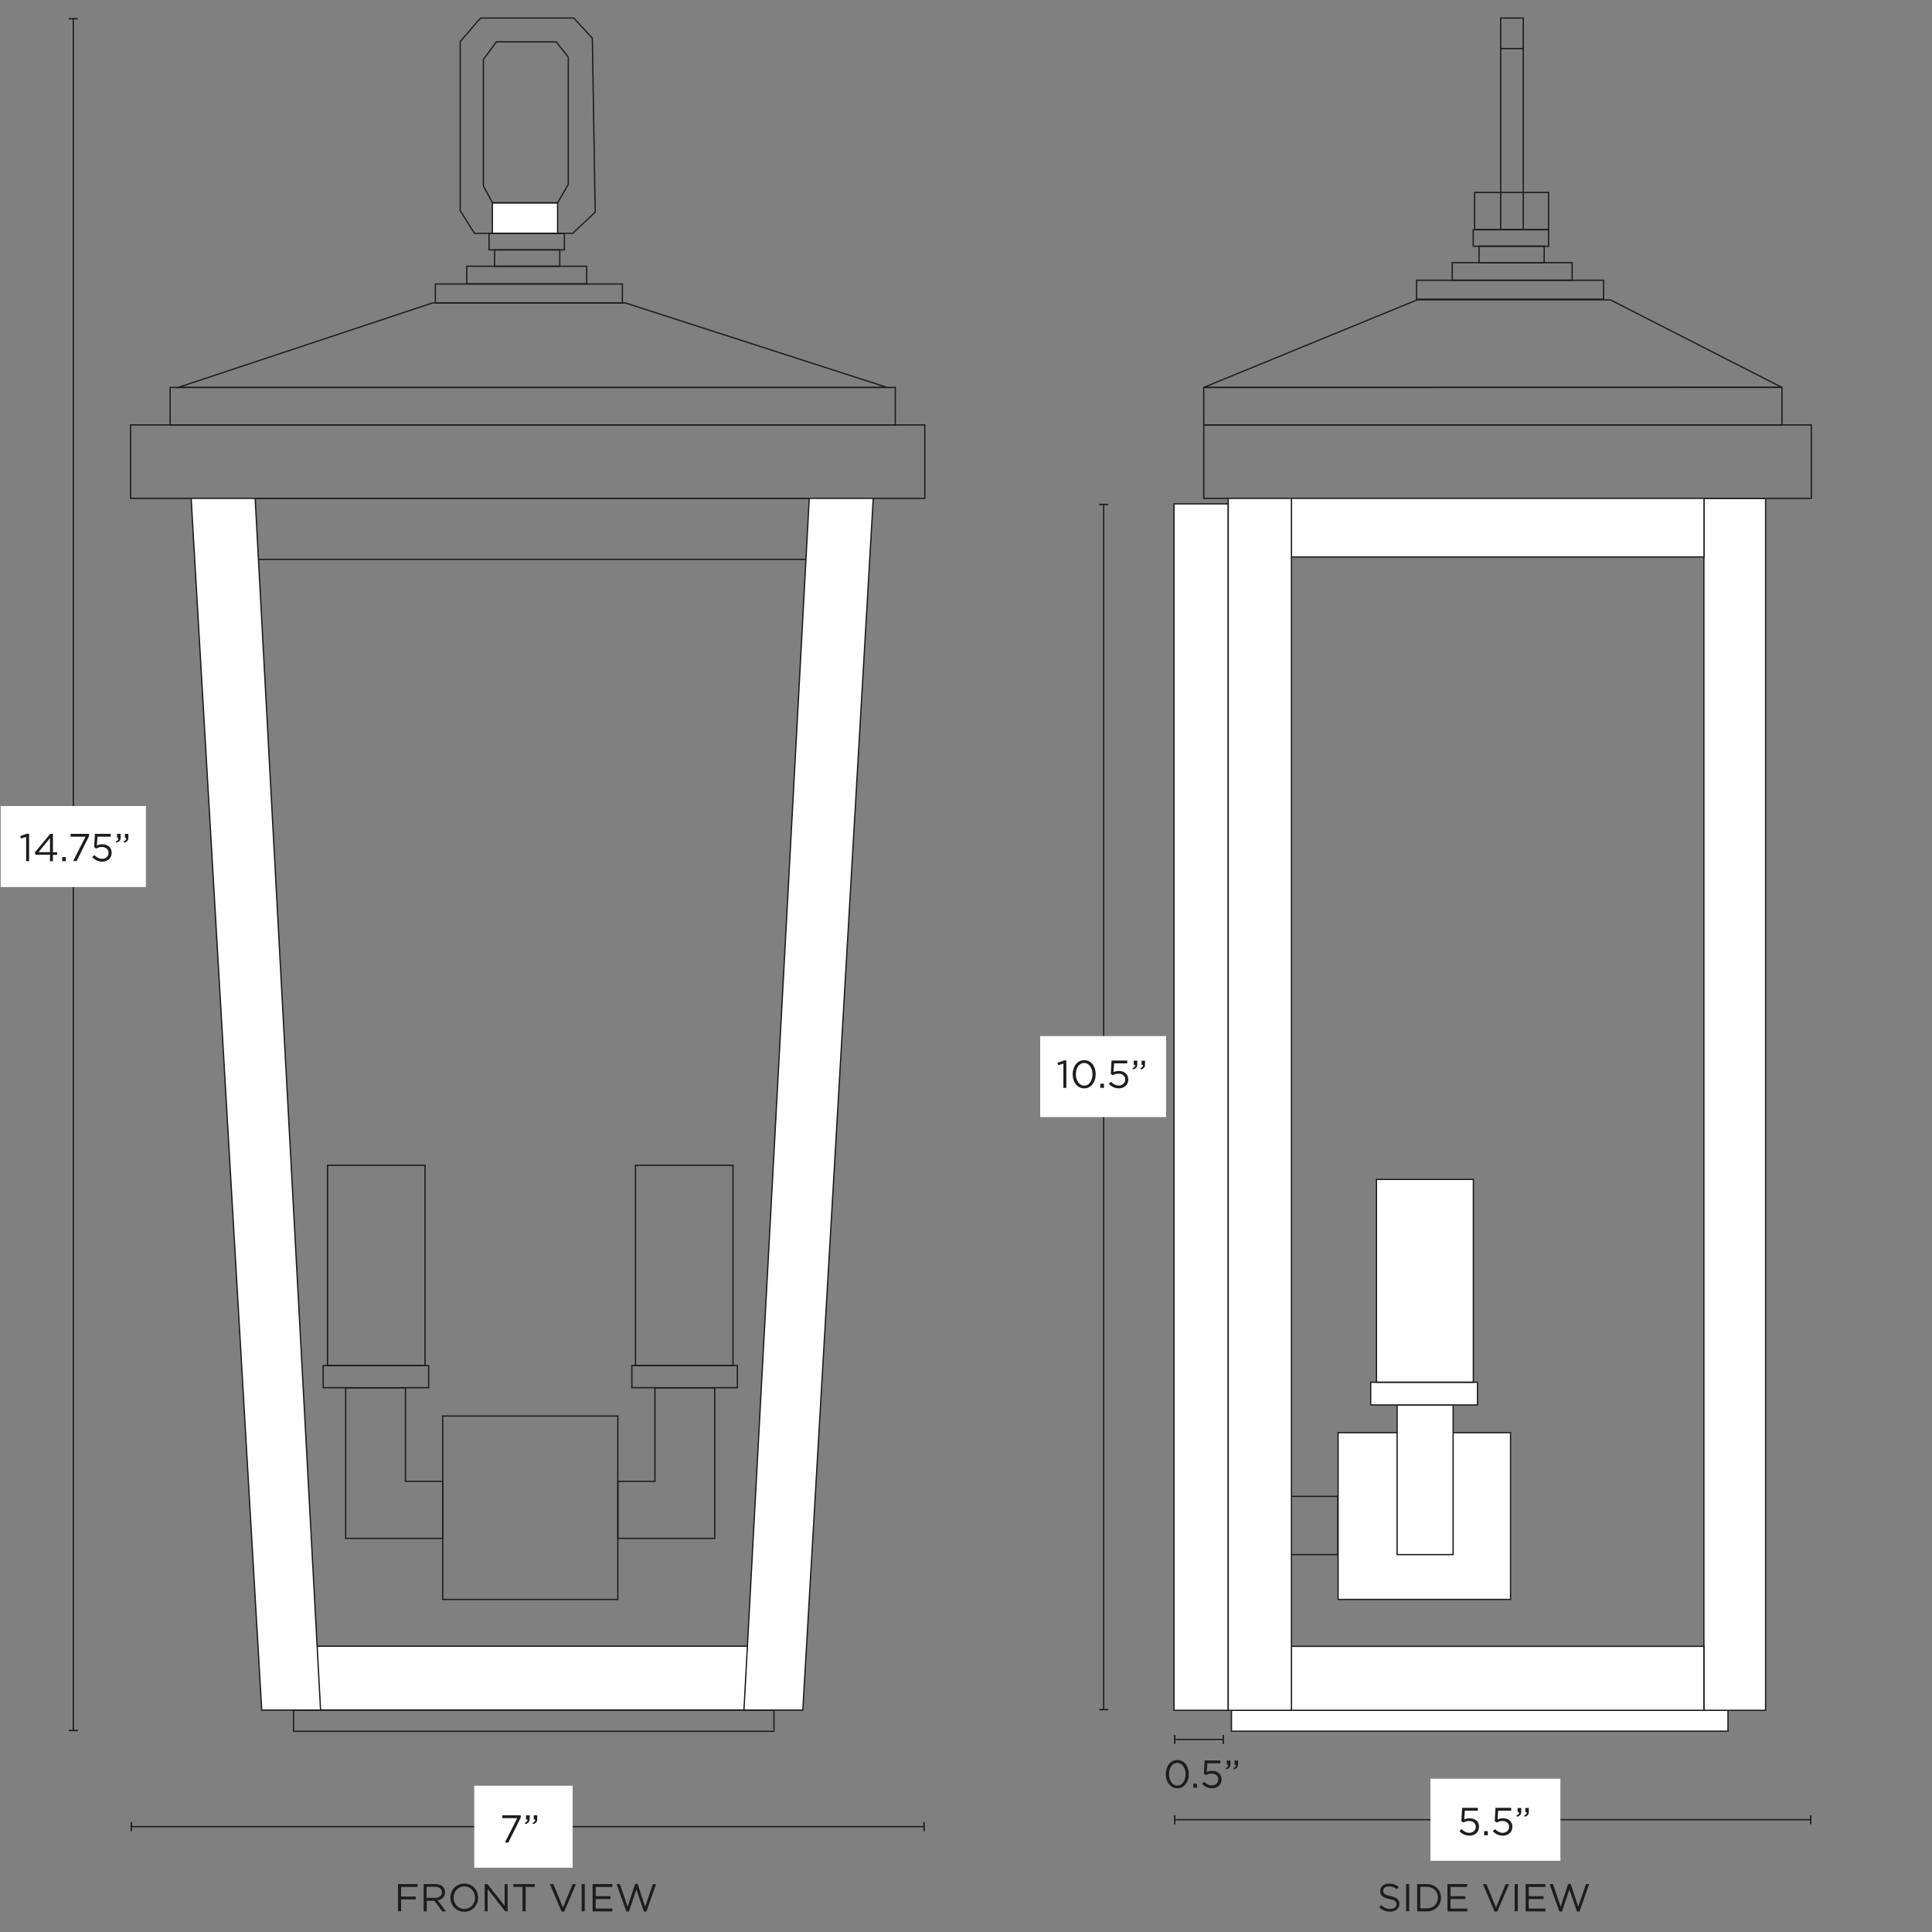 <svg xml:space="preserve" style="enable-background:new 0 0 1500 1500;" viewBox="0 0 1500 1500" height="1500px" width="1500px" y="0px" x="0px" xmlns:xlink="http://www.w3.org/1999/xlink" xmlns="http://www.w3.org/2000/svg" id="Capa_1" version="1.1">
<rect x="0" y="0" width="1500" height="1500" fill="#808080" stroke="none"/>
<style type="text/css">
	.st0{fill:#FFFFFF;stroke:#1D1D1B;stroke-miterlimit:10;}
	.st1{fill:none;stroke:#1D1D1B;stroke-miterlimit:10;}
	.st2{fill:#1D1D1B;}
	.st3{fill:#FFFFFF;}
</style>
<rect height="21.6" width="385.5" class="st0" y="1322.5" x="956.1"></rect>
<rect height="941" width="47.9" class="st0" y="386.9" x="1322.9"></rect>
<rect height="14.7" width="145.2" class="st1" y="220.5" x="338"></rect>
<rect height="12.8" width="50.6" class="st1" y="194" x="384"></rect>
<rect height="12.8" width="58.5" class="st1" y="181.2" x="379.7"></rect>
<rect height="13.7" width="93.1" class="st1" y="206.7" x="362.4"></rect>
<rect height="23.6" width="50.6" class="st0" y="157.5" x="382.3"></rect>
<polygon points="375.3,46.2 385.4,32.5 431.9,32.5 441.2,44.3 441.2,143.2 432.9,157.5 382.4,157.5 375.3,144.4" class="st1"></polygon>
<polygon points="357.3,32.3 373.1,14 445.5,14 459.9,29.7 462.1,164.7 444.6,181.2 368.4,181.2 357.3,163.6" class="st1"></polygon>
<rect height="57" width="616.6" class="st1" y="329.9" x="101.4"></rect>
<rect height="29.1" width="563" class="st1" y="300.8" x="132.1"></rect>
<polygon points="138.3,300.8 335.8,235.2 485.5,235.2 688.8,300.8" class="st1"></polygon>
<rect height="47.4" width="437.8" class="st1" y="386.9" x="194.9"></rect>
<rect height="49.5" width="354.4" class="st0" y="1278.1" x="235"></rect>
<rect height="16.5" width="373" class="st1" y="1327.7" x="227.9"></rect>
<polygon points="628.3,386.9 678,386.9 623.3,1327.7 577.6,1327.7" class="st0"></polygon>
<polygon points="198.1,386.9 148.4,386.9 203.2,1327.7 248.9,1327.7" class="st0"></polygon>
<rect height="142.4" width="136" class="st1" y="1099.4" x="343.7"></rect>
<rect height="17.2" width="81.9" class="st1" y="1060.2" x="490.6"></rect>
<rect height="155.5" width="75.7" class="st1" y="904.7" x="493.4"></rect>
<polygon points="508.5,1077.5 508.5,1150.1 479.7,1150.1 479.7,1194.4 554.9,1194.4 554.9,1150.1 554.9,1077.5" class="st1"></polygon>
<rect height="17.2" width="81.9" class="st1" y="1060.2" x="250.9"></rect>
<rect height="155.5" width="75.7" class="st1" y="904.7" x="254.3"></rect>
<polygon points="314.8,1077.5 314.8,1150.1 343.7,1150.1 343.7,1194.4 268.4,1194.4 268.4,1150.1 268.4,1077.5" class="st1"></polygon>
<rect height="14.7" width="145.2" class="st1" y="217.6" x="1099.8"></rect>
<rect height="12.8" width="50.6" class="st1" y="191.1" x="1148.3"></rect>
<rect height="12.8" width="58.5" class="st1" y="178.4" x="1143.8"></rect>
<rect height="13.7" width="93.1" class="st1" y="203.9" x="1127.5"></rect>
<rect height="28.8" width="57.4" class="st1" y="149.4" x="1144.9"></rect>
<rect height="57" width="471.7" class="st1" y="329.9" x="934.6"></rect>
<rect height="29.1" width="448.9" class="st1" y="300.8" x="934.6"></rect>
<path d="M1383.3,300.7l-133-67.9h-150l-165.5,67.9c-0.1,0,0,0.1,0,0.1L1383.3,300.7
	C1383.3,300.8,1383.4,300.7,1383.3,300.7L1383.3,300.7z" class="st1"></path>
<rect height="164.2" width="17.6" class="st1" y="14" x="1165.1"></rect>
<line y2="37.7" x2="1165.1" y1="37.7" x1="1182.6" class="st1"></line>
<rect height="45.2" width="36.5" class="st1" y="1161.8" x="1002.2"></rect>
<rect height="129.5" width="133.9" class="st0" y="1112.3" x="1038.9"></rect>
<rect height="116.2" width="43.5" class="st0" y="1090.8" x="1084.7"></rect>
<rect height="17.6" width="82.9" class="st0" y="1073.2" x="1064.2"></rect>
<rect height="157.4" width="75.2" class="st0" y="915.7" x="1068.7"></rect>
<rect height="45.5" width="321.8" class="st0" y="386.9" x="1001.2"></rect>
<rect height="49.7" width="320.2" class="st0" y="1278.2" x="1002.7"></rect>
<rect height="936.7" width="42.1" class="st0" y="391.2" x="911.5"></rect>
<rect height="941" width="49.1" class="st0" y="386.9" x="953.6"></rect>
<g>
	<path d="M309,1462.8h15.2v2.2h-12.8v7.5h11.4v2.2h-11.4v9.2H309V1462.8L309,1462.8z" class="st2"></path>
	<path d="M328.8,1462.8h9.1c2.6,0,4.7,0.8,6,2.1c1,1,1.6,2.5,1.6,4.2v0.1c0,3.5-2.4,5.6-5.7,6.2l6.5,8.6h-2.9l-6.1-8.2
		h-6v8.2h-2.4V1462.8z M337.7,1473.5c3.2,0,5.4-1.6,5.4-4.3v-0.1c0-2.6-2-4.2-5.4-4.2h-6.5v8.6L337.7,1473.5L337.7,1473.5z" class="st2"></path>
	<path d="M349.7,1473.4L349.7,1473.4c0-5.9,4.4-11,10.8-11c6.4,0,10.7,5,10.7,10.9v0.1c0,5.8-4.4,10.9-10.8,10.9
		C354,1484.2,349.7,1479.2,349.7,1473.4z M368.8,1473.4L368.8,1473.4c0-4.9-3.5-8.8-8.3-8.8s-8.3,3.9-8.3,8.7v0.1
		c0,4.8,3.5,8.7,8.3,8.7S368.8,1478.2,368.8,1473.4z" class="st2"></path>
	<path d="M376.3,1462.8h2.2l13.3,16.9v-16.9h2.3v21.1h-1.9l-13.6-17.3v17.3h-2.3V1462.8z" class="st2"></path>
	<path d="M405.7,1465h-7.1v-2.2h16.6v2.2h-7.1v18.9h-2.4L405.7,1465L405.7,1465z" class="st2"></path>
	<path d="M426.9,1462.8h2.7l7.5,18.2l7.5-18.2h2.6l-9.1,21.3H436L426.9,1462.8L426.9,1462.8z" class="st2"></path>
	<path d="M451.6,1462.8h2.4v21.1h-2.4V1462.8z" class="st2"></path>
	<path d="M460.1,1462.8h15.3v2.2h-12.9v7.2h11.5v2.2h-11.5v7.4h13v2.2h-15.4L460.1,1462.8L460.1,1462.8z" class="st2"></path>
	<path d="M478.7,1462.8h2.6l6,17.6l5.8-17.7h2l5.8,17.7l6-17.6h2.5l-7.5,21.3h-2l-5.8-17.1l-5.8,17.1h-2L478.7,1462.8
		L478.7,1462.8z" class="st2"></path>
</g>
<g>
	<path d="M1070.8,1480.8l1.5-1.7c2.2,2,4.3,3,7.2,3c2.9,0,4.7-1.5,4.7-3.6v-0.1c0-2-1.1-3.1-5.5-4
		c-4.9-1.1-7.1-2.6-7.1-6.1v-0.1c0-3.3,2.9-5.8,6.9-5.8c3.1,0,5.3,0.9,7.4,2.6l-1.4,1.8c-2-1.6-3.9-2.3-6.1-2.3
		c-2.7,0-4.5,1.5-4.5,3.4v0.1c0,2,1.1,3.1,5.7,4.1c4.7,1,6.9,2.7,6.9,6v0.1c0,3.6-3,6-7.2,6
		C1076,1484.2,1073.3,1483.1,1070.8,1480.8L1070.8,1480.8z" class="st2"></path>
	<path d="M1091.7,1462.8h2.4v21.1h-2.4V1462.8z" class="st2"></path>
	<path d="M1100.3,1462.8h7.3c6.6,0,11.2,4.6,11.2,10.5v0.1c0,5.9-4.6,10.6-11.2,10.6h-7.3V1462.8L1100.3,1462.8z
		 M1107.6,1481.7c5.3,0,8.8-3.6,8.8-8.3v-0.1c0-4.7-3.4-8.4-8.8-8.4h-4.9v16.7L1107.6,1481.7L1107.6,1481.7z" class="st2"></path>
	<path d="M1123.8,1462.8h15.3v2.2h-12.9v7.2h11.5v2.2h-11.5v7.4h13v2.2h-15.4V1462.8L1123.8,1462.8z" class="st2"></path>
	<path d="M1151.3,1462.8h2.7l7.5,18.2l7.5-18.2h2.6l-9.1,21.3h-2.1L1151.3,1462.8L1151.3,1462.8z" class="st2"></path>
	<path d="M1176,1462.8h2.4v21.1h-2.4V1462.8z" class="st2"></path>
	<path d="M1184.5,1462.8h15.3v2.2h-12.9v7.2h11.5v2.2h-11.5v7.4h13v2.2h-15.4V1462.8L1184.5,1462.8z" class="st2"></path>
	<path d="M1203.1,1462.8h2.6l6,17.6l5.8-17.7h2l5.8,17.7l6-17.6h2.5l-7.5,21.3h-2l-5.8-17.1l-5.8,17.1h-2L1203.1,1462.8
		L1203.1,1462.8z" class="st2"></path>
</g>
<g>
	<line y2="1418.2" x2="717.5" y1="1418.2" x1="101.9" class="st1"></line>
	<rect height="7" width="1.1" class="st2" y="1414.7" x="101.4"></rect>
	<rect height="7" width="1.1" class="st2" y="1414.7" x="716.9"></rect>
</g>
<rect height="63.7" width="76.4" class="st3" y="1386.4" x="368.2"></rect>
<g>
	<path d="M401.6,1411.6H390v-2.2h14.3v1.8l-9.6,19.3h-2.7L401.6,1411.6L401.6,1411.6z" class="st2"></path>
	<path d="M407.5,1415.2c1.5-0.5,2.1-1.3,2-2.6h-1.1v-3.2h2.8v2.7c0,2.4-1.1,3.6-3.4,4.1L407.5,1415.2L407.5,1415.2z
		 M413.5,1415.2c1.5-0.5,2.1-1.3,2-2.6h-1.1v-3.2h2.7v2.7c0,2.4-1,3.6-3.3,4.1L413.5,1415.2L413.5,1415.2z" class="st2"></path>
</g>
<g>
	<line y2="1412.8" x2="1405.8" y1="1412.8" x1="912" class="st1"></line>
	<rect height="7" width="1.1" class="st2" y="1409.3" x="911.5"></rect>
	<rect height="7" width="1.1" class="st2" y="1409.3" x="1405.3"></rect>
</g>
<rect height="63.7" width="100.9" class="st3" y="1381" x="1110.6"></rect>
<g>
	<path d="M1133.1,1421.8l1.6-1.7c1.8,1.8,3.9,2.9,6,2.9c3,0,5.1-2,5.1-4.7v-0.1c0-2.6-2.2-4.4-5.2-4.4
		c-1.8,0-3.2,0.5-4.4,1.2l-1.6-1.1l0.6-10.3h12.2v2.2h-10.1l-0.5,6.8c1.2-0.5,2.4-0.9,4.2-0.9c4.1,0,7.3,2.4,7.3,6.5v0.1
		c0,4.1-3.1,6.9-7.5,6.9C1137.7,1425.2,1135,1423.7,1133.1,1421.8L1133.1,1421.8z" class="st2"></path>
	<path d="M1152.3,1421.7h2.8v3.2h-2.8V1421.7z" class="st2"></path>
	<path d="M1159,1421.8l1.6-1.7c1.8,1.8,3.9,2.9,6,2.9c3,0,5.1-2,5.1-4.7v-0.1c0-2.6-2.2-4.4-5.2-4.4
		c-1.8,0-3.2,0.5-4.4,1.2l-1.6-1.1l0.6-10.3h12.2v2.2h-10.1l-0.5,6.8c1.2-0.5,2.4-0.9,4.2-0.9c4.1,0,7.3,2.4,7.3,6.5v0.1
		c0,4.1-3.1,6.9-7.5,6.9C1163.5,1425.2,1160.9,1423.7,1159,1421.8L1159,1421.8z" class="st2"></path>
	<path d="M1177.4,1409.5c1.5-0.5,2.1-1.3,2-2.6h-1.1v-3.2h2.8v2.7c0,2.4-1.1,3.6-3.4,4.1L1177.4,1409.5L1177.4,1409.5z
		 M1183.4,1409.5c1.5-0.5,2.1-1.3,2-2.6h-1.1v-3.2h2.7v2.7c0,2.4-1,3.6-3.3,4.1L1183.4,1409.5L1183.4,1409.5z" class="st2"></path>
</g>
<g>
	<line y2="1343.6" x2="56.9" y1="14.5" x1="56.9" class="st1"></line>
	<rect height="1.1" width="7" class="st2" y="14" x="53.4"></rect>
	<rect height="1.1" width="7" class="st2" y="1343" x="53.4"></rect>
</g>
<rect height="62.9" width="112.8" class="st3" y="625.8" x="0.5"></rect>
<g>
	<path d="M20.3,649.8l-4,1.2l-0.6-1.9l5.2-1.8h1.7v21.3h-2.3L20.3,649.8L20.3,649.8z" class="st2"></path>
	<path d="M38.8,663.6H27.6l-0.6-1.7l12-14.5h2.1v14.3h3.3v2h-3.3v5h-2.3V663.6L38.8,663.6z M38.8,661.6v-10.9l-8.9,10.9
		H38.8z" class="st2"></path>
	<path d="M48.3,665.4h2.8v3.2h-2.8V665.4z" class="st2"></path>
	<path d="M66.4,649.6H54.8v-2.2h14.3v1.8l-9.6,19.3h-2.7L66.4,649.6L66.4,649.6z" class="st2"></path>
	<path d="M71.6,665.6l1.6-1.7c1.8,1.8,3.9,2.9,6,2.9c3,0,5.1-2,5.1-4.7V662c0-2.6-2.2-4.4-5.2-4.4
		c-1.8,0-3.2,0.5-4.4,1.2l-1.6-1.1l0.6-10.3h12.2v2.2H75.7l-0.5,6.8c1.2-0.5,2.4-0.9,4.2-0.9c4.1,0,7.3,2.4,7.3,6.5v0.1
		c0,4.1-3.1,6.9-7.5,6.9C76.1,668.9,73.5,667.5,71.6,665.6L71.6,665.6z" class="st2"></path>
	<path d="M90,653.2c1.5-0.5,2.1-1.3,2-2.6h-1.1v-3.2h2.8v2.7c0,2.4-1.1,3.6-3.4,4.1L90,653.2L90,653.2z M96,653.2
		c1.5-0.5,2.1-1.3,2-2.6H97v-3.2h2.7v2.7c0,2.4-1,3.6-3.3,4.1L96,653.2L96,653.2z" class="st2"></path>
</g>
<g>
	<line y2="1327.4" x2="856.9" y1="391.7" x1="856.9" class="st1"></line>
	<rect height="1.1" width="7" class="st2" y="391.1" x="853.4"></rect>
	<rect height="1.1" width="7" class="st2" y="1326.8" x="853.4"></rect>
</g>
<rect height="62.9" width="97.8" class="st3" y="804.4" x="807.6"></rect>
<g>
	<path d="M825.6,825.8l-4,1.2l-0.6-1.9l5.2-1.8h1.7v21.3h-2.3L825.6,825.8L825.6,825.8z" class="st2"></path>
	<path d="M832.8,834.1L832.8,834.1c0-6,3.5-11,9-11s8.9,4.9,8.9,10.9v0.1c0,5.9-3.5,10.9-8.9,10.9
		C836.3,845,832.8,840,832.8,834.1z M848.2,834.1L848.2,834.1c0-4.7-2.5-8.8-6.5-8.8c-3.9,0-6.4,4-6.4,8.7v0.1
		c0,4.6,2.5,8.8,6.5,8.8S848.2,838.7,848.2,834.1L848.2,834.1z" class="st2"></path>
	<path d="M854.3,841.4h2.8v3.2h-2.8V841.4z" class="st2"></path>
	<path d="M860.9,841.6l1.6-1.7c1.8,1.8,3.9,2.9,6,2.9c3,0,5.1-2,5.1-4.7v-0.1c0-2.6-2.2-4.4-5.2-4.4
		c-1.8,0-3.2,0.5-4.4,1.2l-1.6-1.1l0.6-10.3h12.2v2.2H865l-0.5,6.8c1.2-0.5,2.4-0.9,4.2-0.9c4.1,0,7.3,2.4,7.3,6.5v0.1
		c0,4.1-3.1,6.9-7.5,6.9C865.5,845,862.8,843.5,860.9,841.6L860.9,841.6z" class="st2"></path>
	<path d="M879.3,829.3c1.5-0.5,2.1-1.3,2-2.6h-1.1v-3.2h2.8v2.7c0,2.4-1.1,3.6-3.4,4.1L879.3,829.3L879.3,829.3z
		 M885.4,829.3c1.5-0.5,2.1-1.3,2-2.6h-1.1v-3.2h2.7v2.7c0,2.4-1,3.6-3.3,4.1L885.4,829.3L885.4,829.3z" class="st2"></path>
</g>
<g>
	<line y2="1350.5" x2="949.7" y1="1350.5" x1="912" class="st1"></line>
	<rect height="7" width="1.1" class="st2" y="1347" x="911.5"></rect>
	<rect height="7" width="1.1" class="st2" y="1347" x="949.2"></rect>
</g>
<g>
	<path d="M905.1,1377.5L905.1,1377.5c0-6,3.5-11,9-11s8.9,4.9,8.9,10.9v0.1c0,5.9-3.5,10.9-8.9,10.9
		S905.1,1383.4,905.1,1377.5z M920.5,1377.5L920.5,1377.5c0-4.7-2.5-8.8-6.5-8.8c-3.9,0-6.4,4-6.4,8.7v0.1c0,4.6,2.5,8.8,6.5,8.8
		S920.5,1382.1,920.5,1377.5L920.5,1377.5z" class="st2"></path>
	<path d="M926.5,1384.8h2.8v3.2h-2.8V1384.8z" class="st2"></path>
	<path d="M933.2,1385l1.6-1.7c1.8,1.8,3.9,2.9,6,2.9c3,0,5.1-2,5.1-4.7v-0.1c0-2.6-2.2-4.4-5.2-4.4
		c-1.8,0-3.2,0.5-4.4,1.2l-1.6-1.1l0.6-10.3h12.2v2.2h-10.1l-0.5,6.8c1.2-0.5,2.4-0.9,4.2-0.9c4.1,0,7.3,2.4,7.3,6.5v0.1
		c0,4.1-3.1,6.9-7.5,6.9C937.7,1388.4,935.1,1386.9,933.2,1385L933.2,1385z" class="st2"></path>
	<path d="M951.6,1372.7c1.5-0.5,2.1-1.3,2-2.6h-1.1v-3.2h2.8v2.7c0,2.4-1.1,3.6-3.4,4.1L951.6,1372.7L951.6,1372.7z
		 M957.6,1372.7c1.5-0.5,2.1-1.3,2-2.6h-1.1v-3.2h2.7v2.7c0,2.4-1,3.6-3.3,4.1L957.6,1372.7L957.6,1372.7z" class="st2"></path>
</g>
</svg>

